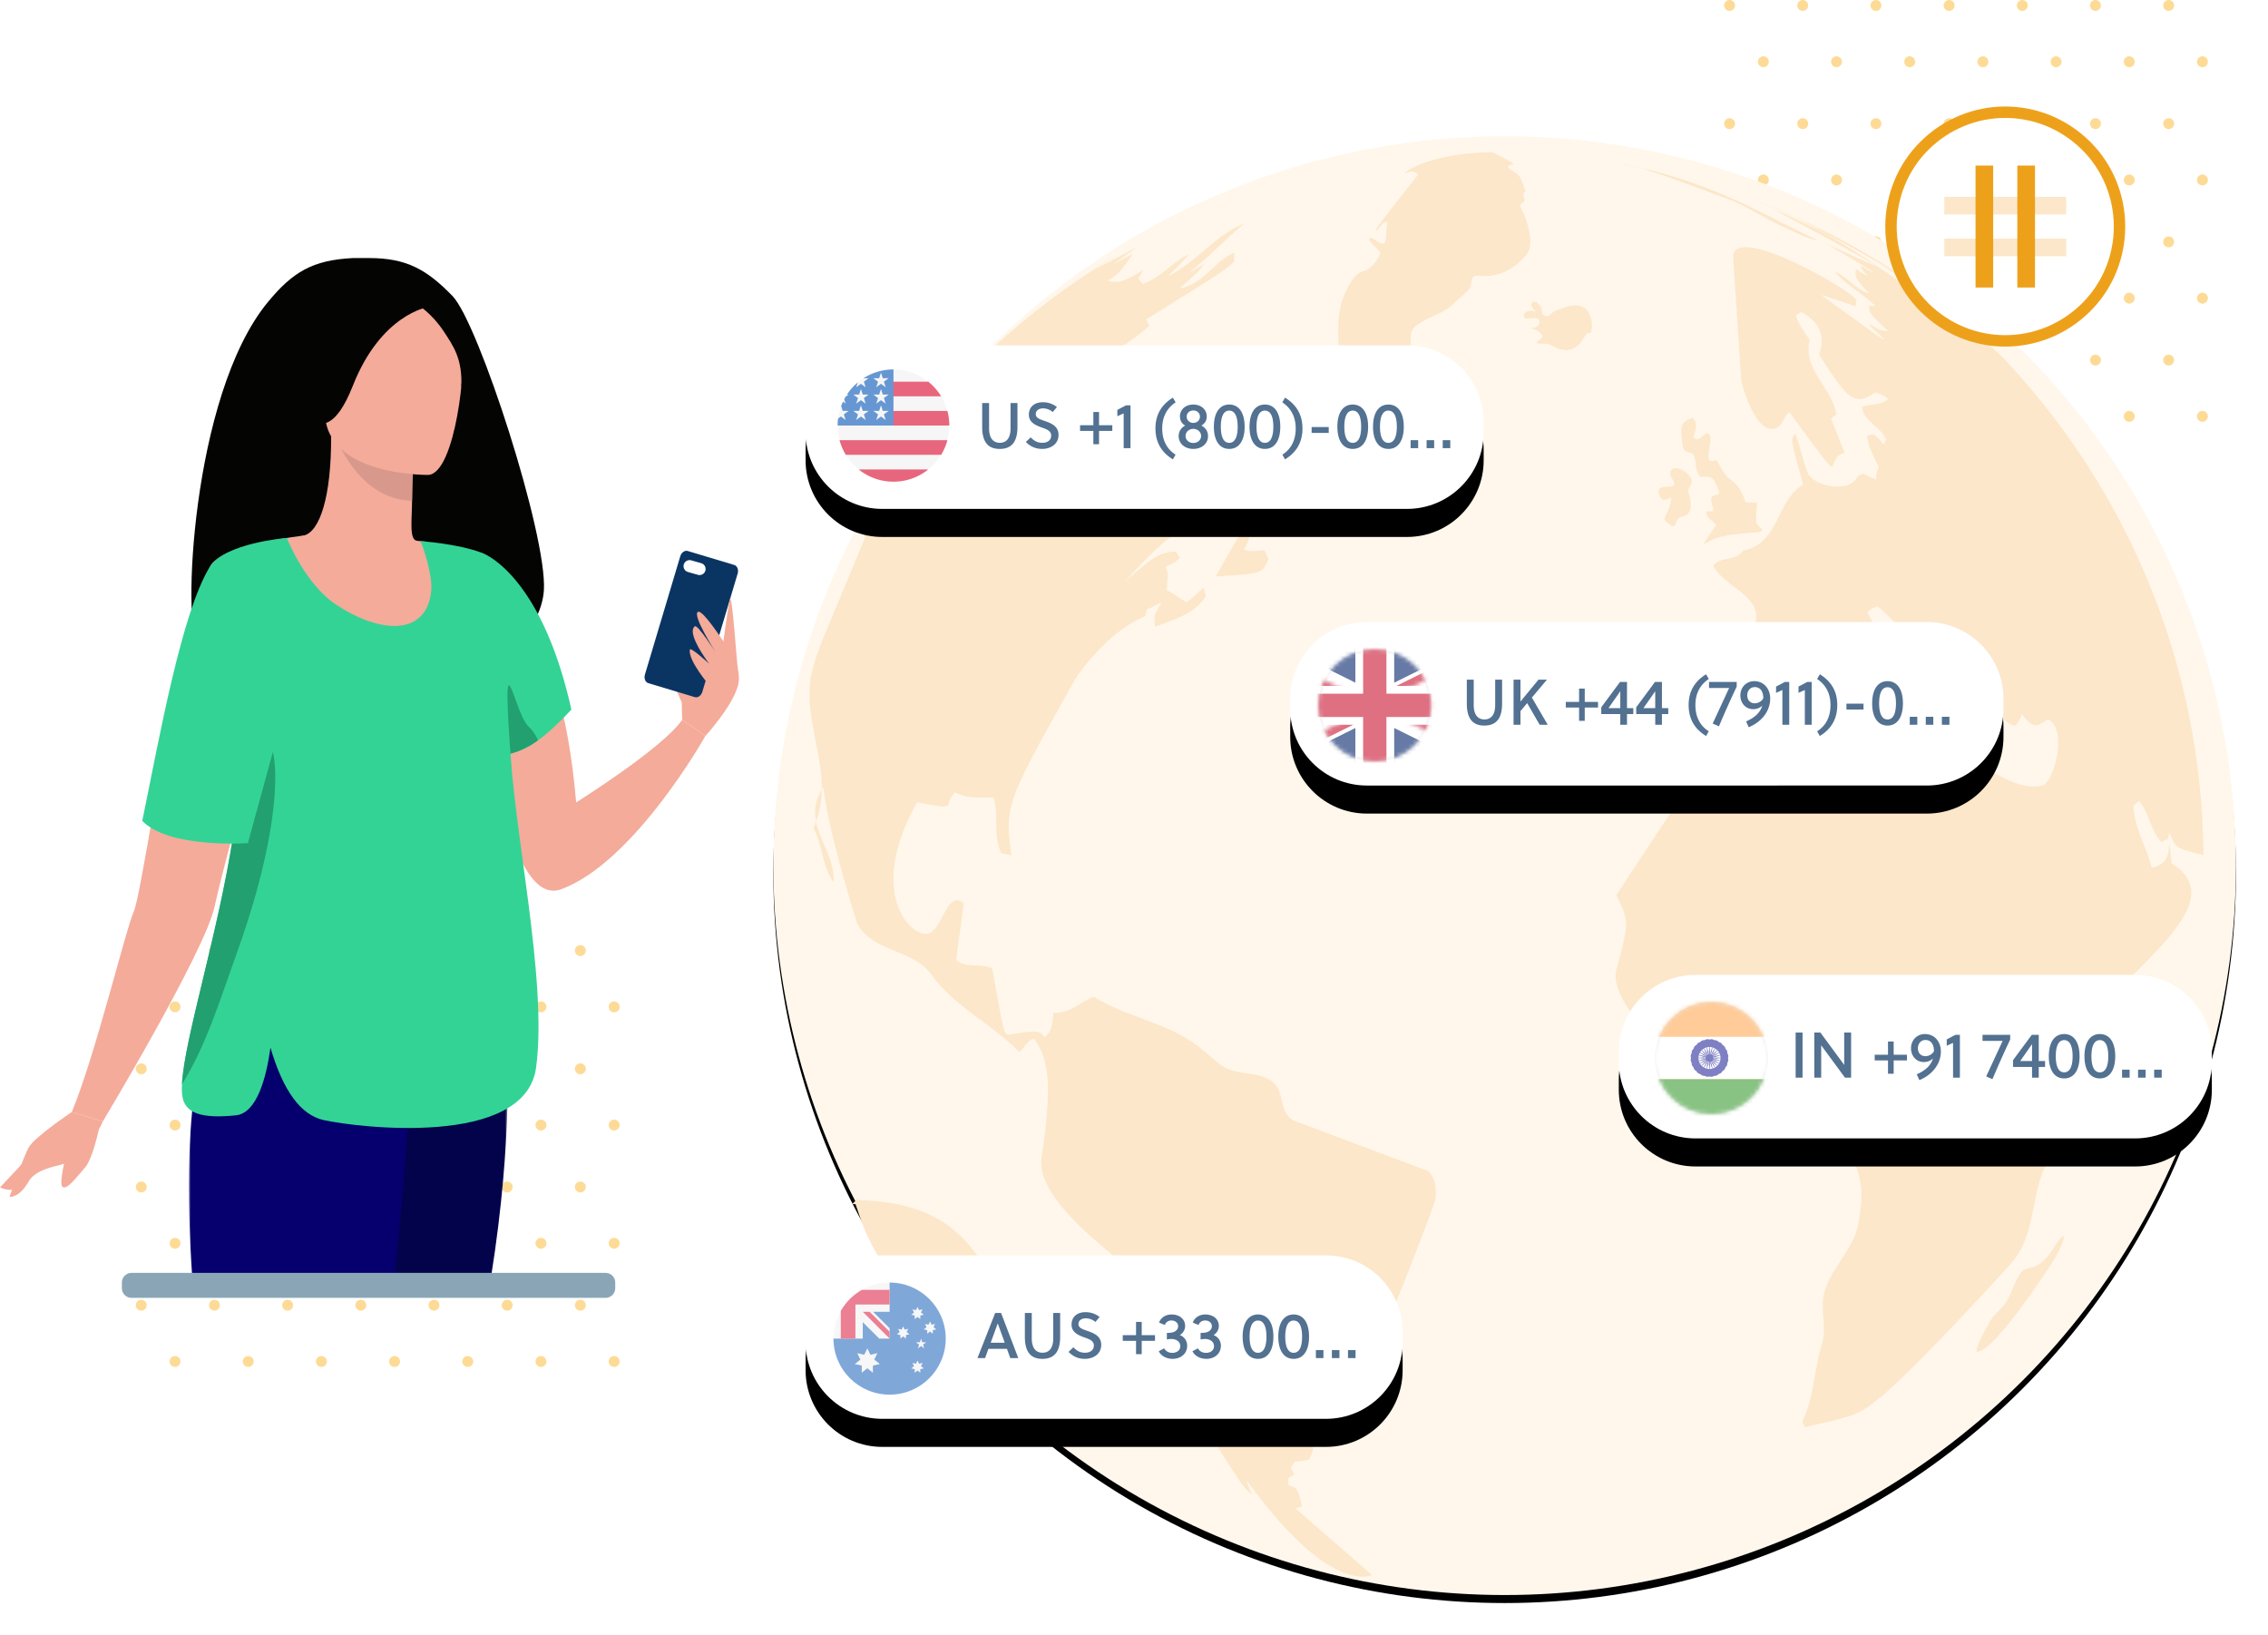 <svg xmlns="http://www.w3.org/2000/svg" xmlns:xlink="http://www.w3.org/1999/xlink" width="566" height="408" xmlns:v="https://vecta.io/nano"><style><![CDATA[.B{fill:#fff}.C{fill-rule:nonzero}.D{fill:#f4ab9a}.E{fill:#000}.F{fill:#0a3563}.G{fill:#040403}.H{fill:#33d396}.I{fill:#f0f0f0}.J{stroke-width:5.814}]]></style><defs><filter id="A" width="107.1%" height="107.1%" x="-3.6%" y="-3%"><feOffset dy="2" in="SourceAlpha"/><feGaussianBlur stdDeviation="4"/><feColorMatrix values="0 0 0 0 0.634 0 0 0 0 0.497 0 0 0 0 0.254 0 0 0 0.395 0"/></filter><filter id="B" width="199.7%" height="199.6%" x="-49.8%" y="-49.8%"><feOffset in="SourceAlpha"/><feGaussianBlur stdDeviation="7"/><feColorMatrix result="C" values="0 0 0 0 0.063 0 0 0 0 0.157 0 0 0 0 0.365 0 0 0 0.336 0"/><feMerge><feMergeNode in="C"/><feMergeNode in="SourceGraphic"/></feMerge></filter><filter id="C" width="129%" height="220.1%" x="-14.5%" y="-42.9%"><feOffset dy="7" in="SourceAlpha"/><feGaussianBlur stdDeviation="7"/><feColorMatrix values="0 0 0 0 0.063 0 0 0 0 0.157 0 0 0 0 0.365 0 0 0 0.36 0"/></filter><filter id="D" width="127.5%" height="220.1%" x="-13.8%" y="-42.9%"><feOffset dy="7" in="SourceAlpha"/><feGaussianBlur stdDeviation="7"/><feColorMatrix values="0 0 0 0 0.063 0 0 0 0 0.157 0 0 0 0 0.365 0 0 0 0.36 0"/></filter><filter id="E" width="132.9%" height="220.1%" x="-16.4%" y="-42.9%"><feOffset dy="7" in="SourceAlpha"/><feGaussianBlur stdDeviation="7"/><feColorMatrix values="0 0 0 0 0.063 0 0 0 0 0.157 0 0 0 0 0.365 0 0 0 0.36 0"/></filter><filter id="F" width="133.1%" height="220.1%" x="-16.6%" y="-42.9%"><feOffset dy="7" in="SourceAlpha"/><feGaussianBlur stdDeviation="7"/><feColorMatrix values="0 0 0 0 0.063 0 0 0 0 0.157 0 0 0 0 0.365 0 0 0 0.36 0"/></filter><path id="G" d="M0 28.53c0 7.605 3.013 14.883 8.35 20.17 11.245 11.142 29.086 11.142 40.331 0 5.337-5.287 8.352-12.565 8.352-20.17s-3.014-14.885-8.352-20.172C43.059 2.787 35.787 0 28.515 0S13.972 2.787 8.35 8.358C3.013 13.645 0 20.922 0 28.53z"/><path id="H" d="M19.139 0h130.945c10.57 0 19.139 8.569 19.139 19.139v2.517c0 10.57-8.569 19.139-19.139 19.139H19.139C8.569 40.795 0 32.226 0 21.656v-2.517C0 8.569 8.569 0 19.139 0z"/><path id="I" d="M19.139 0h139.722C169.431 0 178 8.569 178 19.139v2.517c0 10.57-8.569 19.139-19.139 19.139H19.139C8.569 40.795 0 32.226 0 21.656v-2.517C0 8.569 8.569 0 19.139 0z"/><path id="J" d="M31.94 15.867h31.94v15.867L31.94 15.867zm0 0v15.867H0l31.94-15.867zm0 0H0V0l31.94 15.867zm0 0V0h31.94L31.94 15.867z"/><path id="K" d="M19.139 0h110.722C140.431 0 149 8.569 149 19.139v2.517c0 10.57-8.569 19.139-19.139 19.139H19.139C8.569 40.795 0 32.226 0 21.656v-2.517C0 8.569 8.569 0 19.139 0z"/><path id="L" d="M19.139 0h109.722C139.431 0 148 8.569 148 19.139v2.517c0 10.57-8.569 19.139-19.139 19.139H19.139C8.569 40.795 0 32.226 0 21.656v-2.517C0 8.569 8.569 0 19.139 0z"/><path id="M" d="M0 0h95.204v101.267H0z"/><path id="N" d="M0 0h51.156v57.328H0z"/><path id="O" d="M0 0h56.206v67.449H0z"/><path id="P" d="M0 0v31.733h63.88V0z"/><ellipse id="Q" cx="182.5" cy="182" rx="182.5" ry="182"/><ellipse id="R" cx="14.091" cy="14" rx="14.091" ry="14"/><ellipse id="S" cx="14.091" cy="14" rx="14.091" ry="14"/><path id="T" d="M8.038 13.168l.128-2.221-.128-1.058-.128 1.058.128 2.221z"/><path id="U" d="M.128 3.804l.128-2.221L.128.525 0 1.583.128 3.804z"/><path id="V" d="M1.085 3.836l.128-2.221L1.085.557.957 1.615l.128 2.221z"/></defs><g fill="none" fill-rule="evenodd"><path d="M43.682 338.362c.754 0 1.364.611 1.364 1.363s-.61 1.363-1.364 1.363-1.364-.611-1.364-1.363.611-1.363 1.364-1.363zm18.263 0c.754 0 1.364.611 1.364 1.363s-.61 1.363-1.364 1.363-1.364-.611-1.364-1.363.611-1.363 1.364-1.363zm18.264 0c.753 0 1.364.611 1.364 1.363s-.611 1.363-1.364 1.363-1.364-.611-1.364-1.363.61-1.363 1.364-1.363zm18.263 0c.753 0 1.364.611 1.364 1.363s-.611 1.363-1.364 1.363-1.364-.611-1.364-1.363.61-1.363 1.364-1.363zm18.263 0c.753 0 1.364.611 1.364 1.363s-.611 1.363-1.364 1.363-1.364-.611-1.364-1.363.61-1.363 1.364-1.363zm18.263 0c.753 0 1.364.611 1.364 1.363s-.611 1.363-1.364 1.363-1.364-.611-1.364-1.363.611-1.363 1.364-1.363zm18.263 0c.753 0 1.364.611 1.364 1.363s-.611 1.363-1.364 1.363-1.364-.611-1.364-1.363.611-1.363 1.364-1.363zM35.254 324.316c.753 0 1.364.611 1.364 1.363s-.611 1.363-1.364 1.363-1.364-.61-1.364-1.363.611-1.363 1.364-1.363zm18.263 0c.753 0 1.364.611 1.364 1.363s-.611 1.363-1.364 1.363-1.364-.61-1.364-1.363.611-1.363 1.364-1.363zm18.263 0c.754 0 1.364.611 1.364 1.363s-.61 1.363-1.364 1.363-1.364-.61-1.364-1.363.611-1.363 1.364-1.363zm18.263 0c.754 0 1.364.611 1.364 1.363s-.61 1.363-1.364 1.363-1.364-.61-1.364-1.363.611-1.363 1.364-1.363zm18.263 0c.754 0 1.364.611 1.364 1.363s-.61 1.363-1.364 1.363-1.364-.61-1.364-1.363.611-1.363 1.364-1.363zm18.264 0c.753 0 1.364.611 1.364 1.363s-.611 1.363-1.364 1.363-1.364-.61-1.364-1.363.61-1.363 1.364-1.363zm18.263 0c.753 0 1.364.611 1.364 1.363s-.611 1.363-1.364 1.363-1.364-.61-1.364-1.363.61-1.363 1.364-1.363zm-101.149-15.45c.754 0 1.364.611 1.364 1.363s-.61 1.363-1.364 1.363-1.364-.61-1.364-1.363.611-1.363 1.364-1.363zm18.263 0c.754 0 1.364.611 1.364 1.363s-.61 1.363-1.364 1.363-1.364-.61-1.364-1.363.611-1.363 1.364-1.363zm18.264 0c.753 0 1.364.611 1.364 1.363s-.611 1.363-1.364 1.363-1.364-.61-1.364-1.363.61-1.363 1.364-1.363zm18.263 0c.753 0 1.364.611 1.364 1.363s-.611 1.363-1.364 1.363-1.364-.61-1.364-1.363.61-1.363 1.364-1.363zm18.263 0c.753 0 1.364.611 1.364 1.363s-.611 1.363-1.364 1.363-1.364-.61-1.364-1.363.61-1.363 1.364-1.363zm18.263 0c.753 0 1.364.611 1.364 1.363s-.611 1.363-1.364 1.363-1.364-.61-1.364-1.363.611-1.363 1.364-1.363zm18.263 0c.753 0 1.364.611 1.364 1.363s-.611 1.363-1.364 1.363-1.364-.61-1.364-1.363.611-1.363 1.364-1.363zM35.254 294.822c.753 0 1.364.611 1.364 1.363s-.611 1.363-1.364 1.363-1.364-.611-1.364-1.363.611-1.363 1.364-1.363zm18.263 0c.753 0 1.364.611 1.364 1.363s-.611 1.363-1.364 1.363-1.364-.611-1.364-1.363.611-1.363 1.364-1.363zm18.263 0c.754 0 1.364.611 1.364 1.363s-.61 1.363-1.364 1.363-1.364-.611-1.364-1.363.611-1.363 1.364-1.363zm18.263 0c.754 0 1.364.611 1.364 1.363s-.61 1.363-1.364 1.363-1.364-.611-1.364-1.363.611-1.363 1.364-1.363zm18.263 0c.754 0 1.364.611 1.364 1.363s-.61 1.363-1.364 1.363-1.364-.611-1.364-1.363.611-1.363 1.364-1.363zm18.264 0c.753 0 1.364.611 1.364 1.363s-.611 1.363-1.364 1.363-1.364-.611-1.364-1.363.61-1.363 1.364-1.363zm18.263 0c.753 0 1.364.611 1.364 1.363s-.611 1.363-1.364 1.363-1.364-.611-1.364-1.363.61-1.363 1.364-1.363zm-64.623-15.45c.753 0 1.364.611 1.364 1.363s-.611 1.363-1.364 1.363-1.364-.611-1.364-1.363.61-1.363 1.364-1.363zm18.263 0c.753 0 1.364.611 1.364 1.363s-.611 1.363-1.364 1.363-1.364-.611-1.364-1.363.61-1.363 1.364-1.363zm18.263 0c.753 0 1.364.611 1.364 1.363s-.611 1.363-1.364 1.363-1.364-.611-1.364-1.363.61-1.363 1.364-1.363zm-73.052 0c.754 0 1.364.611 1.364 1.363s-.61 1.363-1.364 1.363-1.364-.611-1.364-1.363.611-1.363 1.364-1.363zm18.263 0c.754 0 1.364.611 1.364 1.363s-.61 1.363-1.364 1.363-1.364-.611-1.364-1.363.611-1.363 1.364-1.363zm73.052 0c.753 0 1.364.611 1.364 1.363s-.611 1.363-1.364 1.363-1.364-.611-1.364-1.363.611-1.363 1.364-1.363zm18.263 0c.753 0 1.364.611 1.364 1.363s-.611 1.363-1.364 1.363-1.364-.611-1.364-1.363.611-1.363 1.364-1.363zm-8.429-14.045c.753 0 1.364.61 1.364 1.363s-.611 1.363-1.364 1.363-1.364-.611-1.364-1.363.61-1.363 1.364-1.363zm-109.578 0c.753 0 1.364.61 1.364 1.363s-.611 1.363-1.364 1.363-1.364-.611-1.364-1.363.611-1.363 1.364-1.363zm36.526 0c.754 0 1.364.61 1.364 1.363s-.61 1.363-1.364 1.363-1.364-.611-1.364-1.363.611-1.363 1.364-1.363zm36.526 0c.754 0 1.364.61 1.364 1.363s-.61 1.363-1.364 1.363-1.364-.611-1.364-1.363.611-1.363 1.364-1.363zm-54.789 0c.753 0 1.364.61 1.364 1.363s-.611 1.363-1.364 1.363-1.364-.611-1.364-1.363.611-1.363 1.364-1.363zm73.053 0c.753 0 1.364.61 1.364 1.363s-.611 1.363-1.364 1.363-1.364-.611-1.364-1.363.61-1.363 1.364-1.363zm-36.527 0c.754 0 1.364.61 1.364 1.363s-.61 1.363-1.364 1.363-1.364-.611-1.364-1.363.611-1.363 1.364-1.363zm-46.36-15.45c.754 0 1.364.61 1.364 1.363s-.61 1.363-1.364 1.363-1.364-.611-1.364-1.363.611-1.363 1.364-1.363zm18.263 0c.754 0 1.364.61 1.364 1.363s-.61 1.363-1.364 1.363-1.364-.611-1.364-1.363.611-1.363 1.364-1.363zm18.264 0c.753 0 1.364.61 1.364 1.363s-.611 1.363-1.364 1.363-1.364-.611-1.364-1.363.61-1.363 1.364-1.363zm18.263 0c.753 0 1.364.61 1.364 1.363s-.611 1.363-1.364 1.363-1.364-.611-1.364-1.363.61-1.363 1.364-1.363zm18.263 0c.753 0 1.364.61 1.364 1.363s-.611 1.363-1.364 1.363-1.364-.611-1.364-1.363.61-1.363 1.364-1.363zm18.263 0c.753 0 1.364.61 1.364 1.363s-.611 1.363-1.364 1.363-1.364-.611-1.364-1.363.611-1.363 1.364-1.363zm18.263 0c.753 0 1.364.61 1.364 1.363s-.611 1.363-1.364 1.363-1.364-.611-1.364-1.363.611-1.363 1.364-1.363zM35.254 235.832c.753 0 1.364.611 1.364 1.363s-.611 1.363-1.364 1.363-1.364-.611-1.364-1.363.611-1.363 1.364-1.363zm18.263 0c.753 0 1.364.611 1.364 1.363s-.611 1.363-1.364 1.363-1.364-.611-1.364-1.363.611-1.363 1.364-1.363zm18.263 0c.754 0 1.364.611 1.364 1.363s-.61 1.363-1.364 1.363-1.364-.611-1.364-1.363.611-1.363 1.364-1.363zm18.263 0c.754 0 1.364.611 1.364 1.363s-.61 1.363-1.364 1.363-1.364-.611-1.364-1.363.611-1.363 1.364-1.363zm18.263 0c.754 0 1.364.611 1.364 1.363s-.61 1.363-1.364 1.363-1.364-.611-1.364-1.363.611-1.363 1.364-1.363zm18.264 0c.753 0 1.364.611 1.364 1.363s-.611 1.363-1.364 1.363-1.364-.611-1.364-1.363.61-1.363 1.364-1.363zm18.263 0c.753 0 1.364.611 1.364 1.363s-.611 1.363-1.364 1.363-1.364-.611-1.364-1.363.61-1.363 1.364-1.363zM440.058 102.53c.754 0 1.364.611 1.364 1.363s-.61 1.363-1.364 1.363-1.364-.611-1.364-1.363.611-1.363 1.364-1.363zm18.263 0c.754 0 1.364.611 1.364 1.363s-.61 1.363-1.364 1.363-1.364-.611-1.364-1.363.611-1.363 1.364-1.363zm18.264 0c.753 0 1.364.611 1.364 1.363s-.611 1.363-1.364 1.363-1.364-.611-1.364-1.363.61-1.363 1.364-1.363zm18.263 0c.753 0 1.364.611 1.364 1.363s-.611 1.363-1.364 1.363-1.364-.611-1.364-1.363.61-1.363 1.364-1.363zm18.263 0c.753 0 1.364.611 1.364 1.363s-.611 1.363-1.364 1.363-1.364-.611-1.364-1.363.61-1.363 1.364-1.363zm18.263 0c.753 0 1.364.611 1.364 1.363s-.611 1.363-1.364 1.363-1.364-.611-1.364-1.363.611-1.363 1.364-1.363zm18.263 0c.753 0 1.364.611 1.364 1.363s-.611 1.363-1.364 1.363-1.364-.611-1.364-1.363.611-1.363 1.364-1.363zM431.63 88.484c.753 0 1.364.611 1.364 1.363s-.611 1.363-1.364 1.363-1.364-.61-1.364-1.363.611-1.363 1.364-1.363zm18.263 0c.753 0 1.364.611 1.364 1.363s-.611 1.363-1.364 1.363-1.364-.61-1.364-1.363.611-1.363 1.364-1.363zm18.263 0c.754 0 1.364.611 1.364 1.363s-.61 1.363-1.364 1.363-1.364-.61-1.364-1.363.611-1.363 1.364-1.363zm18.263 0c.754 0 1.364.611 1.364 1.363s-.61 1.363-1.364 1.363-1.364-.61-1.364-1.363.611-1.363 1.364-1.363zm18.263 0c.754 0 1.364.611 1.364 1.363s-.61 1.363-1.364 1.363-1.364-.61-1.364-1.363.611-1.363 1.364-1.363zm18.264 0c.753 0 1.364.611 1.364 1.363s-.611 1.363-1.364 1.363-1.364-.61-1.364-1.363.61-1.363 1.364-1.363zm18.263 0c.753 0 1.364.611 1.364 1.363s-.611 1.363-1.364 1.363-1.364-.61-1.364-1.363.61-1.363 1.364-1.363zM440.06 73.034c.754 0 1.364.611 1.364 1.363s-.61 1.363-1.364 1.363-1.364-.61-1.364-1.363.611-1.363 1.364-1.363zm18.263 0c.754 0 1.364.611 1.364 1.363s-.61 1.363-1.364 1.363-1.364-.61-1.364-1.363.611-1.363 1.364-1.363zm18.264 0c.753 0 1.364.611 1.364 1.363s-.611 1.363-1.364 1.363-1.364-.61-1.364-1.363.61-1.363 1.364-1.363zm18.263 0c.753 0 1.364.611 1.364 1.363s-.611 1.363-1.364 1.363-1.364-.61-1.364-1.363.61-1.363 1.364-1.363zm18.263 0c.753 0 1.364.611 1.364 1.363s-.611 1.363-1.364 1.363-1.364-.61-1.364-1.363.61-1.363 1.364-1.363zm18.263 0c.753 0 1.364.611 1.364 1.363s-.611 1.363-1.364 1.363-1.364-.61-1.364-1.363.611-1.363 1.364-1.363zm18.263 0c.753 0 1.364.611 1.364 1.363s-.611 1.363-1.364 1.363-1.364-.61-1.364-1.363.611-1.363 1.364-1.363zM431.63 58.99c.753 0 1.364.611 1.364 1.363s-.611 1.363-1.364 1.363-1.364-.611-1.364-1.363.611-1.363 1.364-1.363zm18.263 0c.753 0 1.364.611 1.364 1.363s-.611 1.363-1.364 1.363-1.364-.611-1.364-1.363.611-1.363 1.364-1.363zm18.263 0c.754 0 1.364.611 1.364 1.363s-.61 1.363-1.364 1.363-1.364-.611-1.364-1.363.611-1.363 1.364-1.363zm18.263 0c.754 0 1.364.611 1.364 1.363s-.61 1.363-1.364 1.363-1.364-.611-1.364-1.363.611-1.363 1.364-1.363zm18.263 0c.754 0 1.364.611 1.364 1.363s-.61 1.363-1.364 1.363-1.364-.611-1.364-1.363.611-1.363 1.364-1.363zm18.264 0c.753 0 1.364.611 1.364 1.363s-.611 1.363-1.364 1.363-1.364-.611-1.364-1.363.61-1.363 1.364-1.363zm18.263 0c.753 0 1.364.611 1.364 1.363s-.611 1.363-1.364 1.363-1.364-.611-1.364-1.363.61-1.363 1.364-1.363zm-64.623-15.45c.753 0 1.364.611 1.364 1.363s-.611 1.363-1.364 1.363-1.364-.611-1.364-1.363.61-1.363 1.364-1.363zm18.263 0c.753 0 1.364.611 1.364 1.363s-.611 1.363-1.364 1.363-1.364-.611-1.364-1.363.61-1.363 1.364-1.363zm18.263 0c.753 0 1.364.611 1.364 1.363s-.611 1.363-1.364 1.363-1.364-.611-1.364-1.363.61-1.363 1.364-1.363zm-73.052 0c.754 0 1.364.611 1.364 1.363s-.61 1.363-1.364 1.363-1.364-.611-1.364-1.363.611-1.363 1.364-1.363zm18.263 0c.754 0 1.364.611 1.364 1.363s-.61 1.363-1.364 1.363-1.364-.611-1.364-1.363.611-1.363 1.364-1.363zm73.052 0c.753 0 1.364.611 1.364 1.363s-.611 1.363-1.364 1.363-1.364-.611-1.364-1.363.611-1.363 1.364-1.363zm18.263 0c.753 0 1.364.611 1.364 1.363s-.611 1.363-1.364 1.363-1.364-.611-1.364-1.363.611-1.363 1.364-1.363zm-8.429-14.045c.753 0 1.364.61 1.364 1.363s-.611 1.363-1.364 1.363-1.364-.611-1.364-1.363.61-1.363 1.364-1.363zm-109.578 0c.753 0 1.364.61 1.364 1.363s-.611 1.363-1.364 1.363-1.364-.611-1.364-1.363.611-1.363 1.364-1.363zm36.526 0c.754 0 1.364.61 1.364 1.363s-.61 1.363-1.364 1.363-1.364-.611-1.364-1.363.611-1.363 1.364-1.363zm36.526 0c.754 0 1.364.61 1.364 1.363s-.61 1.363-1.364 1.363-1.364-.611-1.364-1.363.611-1.363 1.364-1.363zm-54.789 0c.753 0 1.364.61 1.364 1.363s-.611 1.363-1.364 1.363-1.364-.611-1.364-1.363.611-1.363 1.364-1.363zm73.053 0c.753 0 1.364.61 1.364 1.363s-.611 1.363-1.364 1.363-1.364-.611-1.364-1.363.61-1.363 1.364-1.363zm-36.527 0c.754 0 1.364.61 1.364 1.363s-.61 1.363-1.364 1.363-1.364-.611-1.364-1.363.611-1.363 1.364-1.363zm-46.36-15.45c.754 0 1.364.61 1.364 1.363s-.61 1.363-1.364 1.363-1.364-.611-1.364-1.363.611-1.363 1.364-1.363zm18.263 0c.754 0 1.364.61 1.364 1.363s-.61 1.363-1.364 1.363-1.364-.611-1.364-1.363.611-1.363 1.364-1.363zm18.264 0c.753 0 1.364.61 1.364 1.363s-.611 1.363-1.364 1.363-1.364-.611-1.364-1.363.61-1.363 1.364-1.363zm18.263 0c.753 0 1.364.61 1.364 1.363s-.611 1.363-1.364 1.363-1.364-.611-1.364-1.363.61-1.363 1.364-1.363zm18.263 0c.753 0 1.364.61 1.364 1.363s-.611 1.363-1.364 1.363-1.364-.611-1.364-1.363.61-1.363 1.364-1.363zm18.263 0c.753 0 1.364.61 1.364 1.363s-.611 1.363-1.364 1.363-1.364-.611-1.364-1.363.611-1.363 1.364-1.363zm18.263 0c.753 0 1.364.61 1.364 1.363s-.611 1.363-1.364 1.363-1.364-.611-1.364-1.363.611-1.363 1.364-1.363zM431.63 0c.753 0 1.364.611 1.364 1.363s-.611 1.363-1.364 1.363-1.364-.611-1.364-1.363S430.877 0 431.63 0zm18.263 0c.753 0 1.364.611 1.364 1.363s-.611 1.363-1.364 1.363-1.364-.611-1.364-1.363S449.14 0 449.892 0zm18.263 0c.754 0 1.364.611 1.364 1.363s-.61 1.363-1.364 1.363-1.364-.611-1.364-1.363S467.403 0 468.155 0zm18.263 0c.754 0 1.364.611 1.364 1.363s-.61 1.363-1.364 1.363-1.364-.611-1.364-1.363S485.666 0 486.418 0zm18.263 0c.754 0 1.364.611 1.364 1.363s-.61 1.363-1.364 1.363-1.364-.611-1.364-1.363S503.928 0 504.681 0zm18.264 0c.753 0 1.364.611 1.364 1.363s-.611 1.363-1.364 1.363-1.364-.611-1.364-1.363S522.191 0 522.945 0zm18.263 0c.753 0 1.364.611 1.364 1.363s-.611 1.363-1.364 1.363-1.364-.611-1.364-1.363S540.454 0 541.208 0z" fill="#fddb96"/><g transform="translate(0 59.909)"><g transform="translate(41.362)"><mask id="W" class="B"><use xlink:href="#M"/></mask><path d="M46.75 4.481c-10.16.5-15.08 3.501-21.257 10.981C6.123 38.919 4.212 97.644 7.986 99.839c8.05 4.682 17.561-3.292 24.035-7.584 3.274-2.171 6.754-4.214 10.619-4.897 6.371-1.125 12.271 1.527 17.82 4.297 6.054 3.021 12.295 5.665 18.673 7.914 2.006.707 4.149 1.383 6.224.919 5.405-1.208 8.71-8.051 9.016-13.131.831-13.781-16.304-66.691-22.812-73.407-6.37-6.574-11.444-9.454-20.72-9.47-.457-.001-3.632-.022-4.09 0z" mask="url(#W)" class="G"/></g><path d="M170.144 115.463c.001-.269-3.93-8.424-2.68-9.051s3.49-.532 3.751.896-1.071 8.154-1.071 8.154" class="D"/><path d="M111.471 14.114S92.233-5.327 80.032 12.453c0 0-7.535-2.198-10.827 13.348-3.36 15.861 1.775 25.557 7.21 22.578 3.487-1.911 6.125 4.21 6.125 4.21l28.931-38.476z" class="G"/><g class="D"><path d="M140.056 161.982c18.323-6.773 35.972-38.234 35.972-38.234l-5.779-4.058c-4.813 7.064-26.467 20.627-26.467 20.627-.494-5.952-1.212-11.354-2.098-16.246-6.012-33.249-19.763-43.098-23.454-45.189-.596-.339-.931-.472-.931-.472l.041.708.363 5.78c1.432 20.585 7.044 82.748 22.354 77.084"/><path d="M51.497 195.932c9.052-20.369 13.383-26.128 13.534-32.537.12-5.068-2.37-10.536-7.208-23.944-1.139-3.16-1.925-6.409-2.41-9.693-3.826-25.849 11.136-54.134 20.395-56.038 4.003-.97 6.88-9.678 6.827-24.721l1.159.229 19.497 3.874s-.443 6.156-.457 11.956c-.013 4.833-.816 9.921 1.369 9.991l2.232.212s16.257 22.652 17.625 43.721-13.019 30.221.108 72.322c13.403 42.999-77.672 15.884-72.671 4.629"/></g><path fill="#d8988b" d="M103.292 53.102s-.444 6.156-.457 11.956c-10.911-.309-16.678-10.295-19.041-15.83l19.498 3.874z"/><path d="M81.78 47.098s-5.718-9.064-7.09-16.815c-.98-5.533 1.829-26.045 22.372-23.09 0 0 5.967.59 11.575 4.39 4.46 3.023 10.897 9.548 3.699 27.446l-1.869 6.046-28.688 2.023z" class="G"/><path d="M106.935 58.593s-25.814.427-25.832-15.706-3.362-26.944 13.119-27.899 19.69 5.198 21.002 10.582-1.575 32.496-8.289 33.023" class="D"/><g class="G"><path d="M106.646 16.754S95.047 18.609 88.065 36.32c-8.418 21.353-15.552-.117-15.552-.117s8.32-6.631 10.047-18.207c0 0 18.754-10.249 24.086-1.241"/><path d="M104.228 16.13s3.555 2.128 6.535 6.687c2.354 3.601 4.703 6.796 4.353 13.925 0 0 5.325-12.865-.659-20.143-6.346-7.717-10.229-.469-10.229-.469"/></g><g transform="translate(75.548 201.326)"><mask id="X" class="B"><use xlink:href="#N"/></mask><path fill="#03034c" d="M3.011 5.622L.78 5.884 0 57.328h47.01C52.619 22.082 50.911 0 50.911 0L3.011 5.622z" mask="url(#X)"/></g><path d="M17.924 217.567l7.75 2.332s25.564-42.558 27.889-53.631c.759-3.605 2.617-10.819 4.786-18.902l10.283-37.222 1.908-8.291 6.507-28.276s-12.461 1.277-19.749 4.335c-2.413 1.01-4.254 2.217-4.898 3.632-5.354 11.812-10.699 41.623-14.457 62.889-2.094 11.852-3.691 21.052-4.524 23.001-2.324 5.439-9.426 35.365-15.495 50.133" class="D"/><g transform="translate(47.145 191.205)"><mask id="Y" class="B"><use xlink:href="#O"/></mask><path fill="#05006d" d="M56.206 2.417L7.641 0C2.757 8.239.629 21.751.123 37.115-.196 46.778.13 57.174.819 67.449h50.532c3.54-33.954 4.855-65.032 4.855-65.032" mask="url(#Y)"/></g><path d="M45.409 210.637c-.085 1.642.005 2.956.302 3.894 1.034 3.263 4.582 4.749 13.162 3.859 5.243-.548 7.581-9.364 8.624-16.886 3.149 10.762 7.559 16.801 13.259 18.07 8.317 1.856 50.273 6.975 53.018-13.036 3.021-22.009-6.024-60.98-6.52-81.991 1.233-7.45 1.654-13.917 1.521-19.472-.35-14.968-5.157-23.664-8.524-27.042-5.948-2.272-15.382-2.951-15.347-2.892.71 1.273 3.113 8.645 2.714 12.409-1.239 11.687-13.257 10.425-23.824 3.357-7.807-5.222-12.221-16.6-12.221-16.6s-15.59 1.274-19.243 7.264c-6.991 11.462-12.447 41.921-16.821 63.338 10.602 5.862 19.864 4.117 22.739 3.343-3.757 24.666-12.279 51.147-12.838 62.385" class="H"/><path d="M170.249 119.69c-.003-.8-.668-12.369 1.384-14.799s6.243-5.886 7.562-5.78 6.473 6.978 4.923 12.245-8.09 12.393-8.09 12.393l-5.779-4.058z" class="D"/><path d="M161.793 110.553l11.602 3.489c.753.226 1.594-.366 1.88-1.323l8.815-29.509c.286-.957-.093-1.917-.845-2.144l-11.602-3.488c-.752-.226-1.594.366-1.88 1.324l-8.815 29.509c-.286.957.092 1.917.845 2.143" class="F"/><path fill="#22a070" d="M45.409 210.637c5.888-9.311 9.343-20.58 13.955-33.485 11.88-33.243 10.08-51.413 7.196-52.08s-8.313 23.18-8.313 23.18c-3.757 24.666-12.279 51.147-12.838 62.385"/><path d="M124.692 128.546a14.79 14.79 0 0 0 2.713-.409l.595-.159c2.343-.674 4.471-1.859 6.285-3.165 3.942-2.828 8.307-7.679 8.307-7.679-7.683-34.325-22.342-39.1-22.342-39.1s-4.676 50.999 4.442 50.513" class="H"/><g class="D"><path d="M180.427 99.999s-4.976-7.681-6.191-7.254c-1.736.61 4.511 10.357 4.511 10.357s-4.629-7.284-5.352-6.736c-1.648 1.248.975 5.825 3.575 9.333 0 0-4.655-4.277-4.806-3.507-.531 2.698 5.11 9.236 5.11 9.236l3.153-7.226v-4.203z"/><path d="M184.16 107.131c-.24-.94-1.455-19.283-1.975-17.543s-1.757 11.359-1.757 11.359l3.732 6.184z"/></g><path d="M71.368 115.808l-9.505 34.671s-19.8 1.37-26.355-5.57l11.977-30.867 23.883 1.766z" class="H"/><path fill="#22a070" d="M127.405 128.136l.595-.159c2.344-.675 4.471-1.86 6.286-3.165-.471-1.05-1.22-2.337-2.339-3.382-2.319-2.168-4.24-11.004-5.042-10.281s.5 16.987.5 16.987"/><path d="M174.176 83.523l-2.493-.707a1.51 1.51 0 0 1-1.038-1.862c.226-.802 1.056-1.268 1.855-1.042l2.493.707a1.51 1.51 0 0 1 1.038 1.862h0c-.226.802-1.056 1.268-1.855 1.042" class="B"/><g class="D"><path d="M17.924 217.567s-9.349 6.236-10.779 8.865-4.764 12.307-4.764 12.307 2.382.358 4.764-3.824 10.242-3.823 12.861-6.094 5.667-8.922 5.667-8.922l-7.75-2.332z"/><path d="M24.657 221.956s-1.555 7.343-3.46 9.493-4.526 5.735-5.597 4.78 1.191-8.961 1.191-8.961l7.866-5.312zm-16.202 5.312c-.238.358-8.455 9.12-8.455 9.12s2.977 1.354 3.811 0 4.644-9.12 4.644-9.12"/></g><path fill="#8aa6b6" d="M151.122 263.94H32.835a2.42 2.42 0 0 1-2.417-2.418v-1.4a2.42 2.42 0 0 1 2.417-2.418h118.287a2.42 2.42 0 0 1 2.417 2.418v1.4a2.42 2.42 0 0 1-2.417 2.418"/></g><g transform="translate(193 28)"><g transform="translate(0 6)"><use xlink:href="#Q" filter="url(#A)" class="E"/><use xlink:href="#Q" fill="#fff7eb"/><g fill="#fce7ca"><path d="M249.085 17.66l5.676 2.41L258 21.54a177.7 177.7 0 0 0-13.908-5.89l4.994 2.01"/><path d="M348.939 181.44l-.521-5.14c-.281 3.01-.501 5.39-4.462 6.22-1.233-5.25-4.392-9.95-4.522-15.52l1.364-1.15c2.617 3 2.828 7.3 5.575 10.22l1.624-.75.421-1.57c1.534 3.86 1.544 3.9 8.483 5.61-.381-48.1-19.373-91.78-50.147-124.22a183.46 183.46 0 0 0-48.332-33.4c-.14-.08-.281-.14-.421-.2l-3.129-1.38 8.563 4.24c-4.352-1.83-8.523-4.08-12.875-5.91 2.828 1.27 20.476 9.33 33.933 18.62l-6.759-4.36c4.181 3.24 8.794 5.92 12.544 9.71-9.747-6.18-18.802-13.44-29.07-18.82-3.81-1.75-7.511-3.75-11.421-5.28 6.628 3.52 20.406 10.85 25.62 14.13-2.206-.93-2.206-.93-12.464-5.56 10.148 5.98 10.148 5.98 11.752 7.25-1.063-.57-2.467-1.35-3.49-1.99.381.9 1.163 2 1.875 2.67a23.25 23.25 0 0 1-2.888-1.7c-.271 1.66-.381 2.34 3.329 6.06-3.49-.93-5.475-4.24-8.734-5.51 2.958 3.44 7.079 5.51 10.268 8.68l-1.544-.15c-.06 1.88-.06 1.88 4.663 6.36-1.955-.13-1.955-.13-4.853-1.91 1.023 1.58 2.637 2.6 3.83 4.03-.401-.05-.401-.05-15.683-11.15l8.604 2.84.231-1.63c-2.808-3.29-30.423-18.95-30.794-10.75l2.046 31.12c.14.57 3.62 13.99 8.814 11.58 1.695-.78 1.785-2.88 3.209-3.88 8.022 10.96 9.927 13.56 10.639 13.63 1.354-2.9 1.354-2.9 3.119-3.48l-3.389-8.55 1.324-1.01c-.933-6.69-8.473-11.03-6.658-18.68-2.427-3.52-2.427-3.52-3.48-6.06l1.364-.83c6.738 3.59 5.144 8.54 4.462 10.65 6.809 10.46 8.644 13.28 13.998 9.38 1.063.23 2.377.96 3.249 1.6-1.835 1.79-4.402 1.21-6.528 2.04.451 3.86 4.813 4.87 5.986 8.2l-.622 1.15h-.01c-.572-.89-1.614-1.89-2.467-2.52l-1.604.32c.08 2.51 1.815 5.6 2.908 7.87-.451.82-.772 2.13-.642 3.07a17.44 17.44 0 0 1-3.169-1.45l-1.464.61c-1.815 4.62-11.191 2.37-12.454-.77-1.294-3.18-1.795-6.6-3.139-9.77-1.183 1.28-1.183 1.28 2.005 12.69-6.809 3.85-5.866 14.74-15.021 16.45-1.695 2.8-5.625 1.27-7.44 3.81 2.838 5.53 13.928 8.02 9.837 15.77-5.024.99-10.348-1.49-15.212 1.31-.531 3.22.331 7.62.702 10.87-.662.86-1.404 2.21-1.514 3.29l2.176 1.15.301 4.09c3.199.1 4.823 5.26 8.533 3.12 2.998-1.74 6.979-.96 9.586-3.72 3.75-3.97 3.64-9.91 7.15-14.01-.13-1.6-.351-3.07-.592-4.54 11.933-3.03 11.933-3.03 12.234-3.31 19.925 17.15 17.849 18.5 8.914 19.9l6.528 4.62c-.541-3.82 4.532-7.36.902-11.27l1.314-1.01 1.324.81c-.552-2.9-3.851-3.73-4.793-6.34l-1.454.53c-3.59-2.69-6.197-7.22-7.43-9.67.572-.71 1.745-1.35 2.647-1.46 9.937 9.45 9.937 9.45 11.822 10.6 2.296 9.98 9.967 17.02 10.038 17.05.411-.85.652-2.18.501-3.11 2.196.49 2.196.49 3.52.22-1.263-.93-3.189-2.34-5.686-6.58l1.514-.32c.321-.88.321-2.23-.01-3.11 7.611 2.18 5.144 12.64 12.444 15.06.732-.73 1.474-1.98 1.755-2.97 2.838 3.77 3.61 3.24 6.468 1.3 5.264 2.62 1.294 15.95-1.374 16.55a10.08 10.08 0 0 1-3.169.19c-.08-.07-.16-.15-.241-.22.07.07.14.14.201.22-6.488-.61-11.702-6.92-18.741-5.12-.451 1.22-.451 1.22-.562 5.75l-1.514 1c-5.204-1.32-19.152-9.35-19.253-9.43-.01-12.29-.01-12.29-16.004-9.43l-18.671 3.18c-1.584 1.28-2.657 3.01-3.991 4.51l-.511.47h-.01-.01l-23.855 36.2c3.249 6.63 3.249 6.63.04 18.5-2.407 8.87 16.545 24.14 16.736 24.29 1.675 1.27 4.041 3.24 6.137 3.38.602.04 1.354-.36 1.935-.52 3.77-1 20.055-4.31 20.095-4.31 5.445 0 9.687 4.16 15.091 4.3-.261 6.73-4.011 13.3-.963 20.19 2.738 6.18 2.326 10.02 1.404 15.77-1.043 6.62-6.608 11.02-8.473 17.24-1.314 4.35.652 8.87-.692 13.22-1.975 6.36-1.915 13.22-4.893 19.31l.652 1.4c13.347-3.06 13.347-3.06 18.621-7.28 8.263-6.59 32.178-32.68 33.432-34.27 5.776-7.32 4.242-17.16 8.634-24.96 5.274-9.39 14.78-15.53 19.594-25.28 3.309-6.69 3.931-10.4 3.931-14.91-4.161 3.74-6.277 4.01-8.955 4.34-.14-1.11-.351-2.58-.541-3.68 17.307-16.35 28.739-27.14 16.796-34.63M245.447 91.393h-2.829c-1.038-3.529-2.402-4.749-3.947-5.875-.884-.645-.884-.645-3.326-4.707-2.371.907-2.091-.828-1.734-3.025.316-1.95.4-2.596.061-3.215-.88-1.602-2.539 2.048-3.814.737-.221-.226-.241-.393.03-1.138.372-1.021.735-2.535-.401-3.897-2.932.849-3.249 1.639-2.614 6.504.17 1.311.291 1.779 1.489 2.068 1.024.247 1.097.386 1.343.847.702 1.318.243 2.899.964 4.213.335.611.378.689.748 1.151 2.631-.491 3.27.69 3.48 1.078.012.023 1.194 2.401 1.125 2.769-.194 1.03-1.535.361-1.872 1.206-.271.681 0 1.495.287 2.357.11.333.262.789.004.984-.478.363-1.758-.234-1.618.559.267 1.508 1.755 2.002 2.558 3.065-.312.258-.608.501-3.335 4.835 3.192-1.966 5.515-2.506 13.087-3.044 1.531-.109 1.956-.48 1.262-1.101-.321-.413-.992-.861-1.07-1.378-.247-1.634.144-3.251.125-4.879l-.002-.114m-20.203-8.558c-.4.034-1.336.115-1.428 1.11-.108 1.173 1.097 1.901 1.043 3.055-.909.664-2.027.275-3.005.592-.348.112-1.163.376-.92 1.339.64 2.523 1.95 1.751 2.511 1.422.423-.25.533-.252.587-.01.003.012.028 1.697-1.328 4.225-.22.409-.409.763-.293 1.049.256.635 1.696 1.57 1.894 1.655.118.051.316.135.496-.021.575-.497.478-1.369 1.047-1.87.668-.589 1.674-.47 2.322-1.099.213-.206.425-.552.543-.823.074-.171.694-1.762-.501-5.12.611-1.03.918-1.547.956-2.22.081-1.458-2.27-3.202-3.925-3.284M197.1 42.841c-.701.311-1.472.435-2.152.801-.601.323-.989.924-1.608 1.222-.135.065-.355.064-.501.03-.348-.08-.947-.342-1.04-1.192-.14-1.273-.349-1.515-1.581-2.448-1.982.095-.778 1.591.019 2.581-.776-.311-1.331-.311-1.592-.283-1.136.121-1.6 1.377-1.201 1.745.248.229.981.162 1.627.103.7-.064 1.416-.101 1.795.203.457.366.843 2.168-1.856 2.227 1.556.545 2.584 1.189 2.821 1.769.405.992-1.004 1.145-1.353 1.83.015.044.02.111.049.146.174.209 1.005.197 1.884.184 1.606-.023 2.792 1.188 4.299 1.456.743.132 1.584.282 2.503-.093 1.07-.436 1.723-1.06 1.843-1.18.79-.794 1.211-1.861 1.985-2.666.278-.289.766-.018 1.017-.378.166-.241.323-1.591.105-2.884-.977-5.798-6.815-3.283-7.062-3.173m124.59 231.685c-1.528 1.324-2.216 3.263-3.505 4.762-1.54 1.79-2.892 2.736-4.383 3.068-.999.222-1.862.413-2.502 1.266l-.403.588c-1.347 2.116-1.896 4.618-3.268 6.722-1.172 1.797-3.04 3.015-4.1 4.905-3.399 6.061-3.295 7.066-3.256 7.444 3.778.744 17.971-20.475 19.812-23.833 1.569-2.86 2.195-4.557 1.858-5.043a.71.71 0 0 0-.254.121M217.895 8.449c3.504 1.005 3.504 1.005 20.58 7.314 3.933 1.453 7.399 3.817 11.136 5.656 8.471 4.168 9.293 4.265 10.931 4.46-8.245-3.773-16.12-8.311-24.533-11.733-3.237-1.316-11.654-4.568-19.884-6.332-1.159-.248-3.618-.751-4.63-.878 2.382.627 4.877.762 7.197 1.659-.266-.049-.529-.106-.796-.146M15.016 186.147c.461-5.256-3.346-10.06-4.366-15.159a21.48 21.48 0 0 1-.667 1.592c2.344 4.277 2.121 9.5 5.033 13.567M86.861 29.035l.507-.304-.507.304"/><path d="M129.908 245.621c-3.932-2.049-2.162-7.241-5.371-9.688-3.831-2.922-9.163-1.346-12.983-4.306-1.713-1.327-3.341-2.759-5.024-4.123-7.841-6.356-18.188-7.537-26.561-12.794-3.355 1.279-6.013 4.301-10.009 3.984-.654 4.514-.654 4.514-2.228 6.144-1.592-1.807-1.592-1.807-9.377-.609-.958-1.111-.958-1.111-3.744-16.634-2.839-1.289-6.254.048-8.936-1.954.444-4.789 1.291-9.527 1.82-14.305-4.314-3.167-4.932 5.845-8.53 7.483-3.983 1.813-16.185-9.393-3.08-32.62 6.595 1.221 6.595 1.221 7.823.731.143-1.07.797-2.501 1.598-3.226 3.042 1.312 3.042 1.312 9.667 1.311 1.367 4.521-.221 9.449 1.924 13.863l2.484.564c-1.558-12.709-1.558-12.709 16.064-44.188.06-.107 7.361-11.261 17.362-15.519l.471-1.855.026.151c1.256-.452 2.375-1.184 3.579-1.743-1.901 3.252-1.901 3.252-1.642 6.084 7.866-2.689 10.478-4.254 12.703-7.612l-.565-2.045c-1.533 1.047-2.677 2.56-4.266 3.541-1.731-.847-3.167-2.184-4.941-2.959.345-4.307.345-4.307-.255-5.898 1.158-.444 2.687-1.261 3.501-2.196l-.963-1.566c-3.055.162-4.899.259-12.922 7.771 8.811-9.936 11.87-11.517 11.899-11.53l18.062-2.35c-2.23 3.642-4.991 8.624-7.121 12.325 11.616-.715 11.616-.715 13.179-4.346l-.97-2.246c-3.916.369-3.916.369-5.138-.19 3.629-5.768.972-12.498 2.849-18.534-9.112-3.213-3.689-13.185-7.308-19.103-2.196 1.727-3.12 4.673-5.761 5.971a21 21 0 0 1-2.99-1.846l2.731-7.705c-1.73-.908-1.73-.908-2.979-4.563-8.055.66-9.724 8.744-14.901 12.749.193 2.105.552 6.024-1.956 10.893-.076.149-7.79 14.933-11.701 15.623-1.212-2.156-1.259-2.24-1.592-5.697l2.539-7.466c-2.685-.049-2.685-.049-5.699-6.588-.996-.359-2.449-.505-3.504-.412 2.903-4.672 2.903-4.672 2.902-6.377l-1.745-.134c4.563-11.983 17.312-14.789 25.54-22.664l-.882-1.482c19.951-12.442 19.951-12.442 22.05-14.517l.004-2.198c-5.08 2.148-7.724 7.993-13.611 8.914 4.822-4.31 4.822-4.31 5.986-6.059-1.052.704-2.498 1.588-3.639 2.136 4.888-3.79 9.048-8.396 13.833-12.302-7.388 2.961-12.093 9.791-19.16 13.214 4.625-4.59 4.625-4.59 5.087-5.417-4.115 1.939-6.916 5.921-11.396 7.291l-1.065-1.316 1.3-2.215c-5.441 3.673-7.138 3.234-8.934 2.77 2.841-1.789 2.841-1.789 6.302-6.731l-4.879 2.596 5.863-4.193c-.201.079-.201.079-10.173 5.342 3.01-2.014 5.172-3.335 6.305-4.016a183.79 183.79 0 0 0-15.684 10.274c-7.592 5.55-14.739 11.668-21.381 18.291a184.79 184.79 0 0 0-7.198 7.598l.156-.137c-7.085 8.652-21.042 30.824-19.874 35.114l-9.261 22.235c-1.905 4.552-2.694 6.436-3.789 10.472-2.734 10.069 2.388 20.108 2.256 30.167a14.67 14.67 0 0 1 .409-.622c1.007 10.545 8.414 34.053 8.477 34.162 4.119 7.15 13.792 6.189 18.447 12.559 5.844 8.162 15.175 12.389 22.03 19.41 2.415-2.934 2.415-2.934 3.699-3.368 2.701 4.439 5.035 8.272 1.787 29.569-1.463 9.595 13.705 21.386 25.892 30.86 13.518 10.508 9.949 28.422 18 41.3 6.609 10.571 7.012 10.841 8.709 11.977-.569-.999-1.171-2.428-1.461-3.539 18.059 24.815 27.961 24.83 31.379 23.684l-19.155-16.658 1.635-.52c-1.116-4.59-1.116-4.59-3.422-5.241l-.016-1.78 1.467-.918-.791-1.742.916-1.471a20.42 20.42 0 0 0 3.541-.477c1.343-2.461 1.396-2.557-.215-5.786l-1.664-.534-.09-1.895c2.708 1.042 3.377.579 4.744-1.126.066-.083 6.457-8.89 4.765-15.189-2.153-8.022 9.945-6.55 13.067-11.854.095-.161 10.769-26.768 11.027-28.923.401-4.269-1.094-5.916-1.812-6.708l-33.543-12.598z"/><path stroke="#fce7ca" d="M20.866 265.971c19.196.378 28.78 7.666 36.321 26.283l7.815 19.74c1.744 4.689 9.257 16.298-8.524 3.107-3.645-2.704-7.162-8.456-10.066-12.065C35.425 289.382 27 284.068 21.948 269.147l-1.082-3.177z"/><path d="M10.65 170.988c1-2.648 1.401-5.294 1.436-7.939-1.754 2.781-1.944 5.397-1.436 7.939M187.227 19.156c-1.26-2.22-.786-2.393.073-2.707.351-.764-.156-1.457-.18-2.19l.627-.622c-.615-1.219-.805-2.624-1.649-3.744-.735-.975-2-1.267-2.8-2.159.317-.516.441-.541 1.406-.739l-.194-.287h0c-.274-.309-4.94-2.707-4.967-2.708h0c-13.477.01-21.434 4.086-22.119 5.379 1.063-.489 2.387-1.098 3.452.201-10.642 13.575-10.642 13.575-10.497 14.048 1.037-.676 1.382-2.229 2.909-2.286-.599 1.759.061 3.715-.854 5.424-1.491.296-2.205-1.508-3.648-1.342-.181.579-.181.579 2.647 3.475-.223 1.881-2.477 4.31-3.935 4.681-1.09.278-2.735.697-5.15 6.32-3.197 7.447.129 21.625.171 21.75s.198.251.317.309c1.402.672 2.807-.758 4.209.005.194.105.167.505.125.72-.437 2.247 2.701 3.482 3.838 3.036 2.19-.86 2.838-3.383 4.013-7.963.718-2.794 1.033-3.171 1.82-3.613.879-.492 1.638-.917 1.891-1.397.275-.52.348-.66.301-2.238-.069-2.323.8-3.492 6.081-5.836 2.49-1.104 2.989-1.514 4.196-2.504.297-.244.66-.606.945-.863 2.472-2.219 3.059-2.747 3.515-3.388.616-.865.155-2.082.949-2.889.268-.273.661-.315 1.91-.207 6.092.528 10.034-3.639 11.447-5.455 2.285-2.938-.813-10.146-.85-10.211"/></g></g><g transform="translate(278.914)"><g filter="url(#B)" class="B"><use xlink:href="#G" stroke="#eda11b" stroke-width="2.85"/></g><path d="M13.308 25.515h30.417v-4.407H13.308zm0 10.435h30.417v-4.409H13.308z" fill="#fce7ca"/><path d="M31.528 43.743h4.407v-30.43h-4.407zm-10.43 0h4.405v-30.43h-4.405z" fill="#eda11b"/></g></g><g transform="translate(201.042 86.189)"><use xlink:href="#H" filter="url(#C)" class="E"/><use xlink:href="#H" class="B"/><g class="C"><g opacity=".6"><ellipse cx="21.933" cy="20" rx="13.933" ry="14" class="I"/><path fill="#d80027" d="M21.327 20h14.539a14.08 14.08 0 0 0-.48-3.652H21.327V20zm0-7.304h12.494c-.853-1.398-1.943-2.635-3.215-3.652h-9.279v3.652zM21.933 34a13.83 13.83 0 0 0 8.673-3.043H13.26A13.83 13.83 0 0 0 21.933 34zm-11.888-6.696h23.776a13.95 13.95 0 0 0 1.565-3.652H8.48a13.95 13.95 0 0 0 1.565 3.652z"/><path fill="#0052b4" d="M14.454 8.186h1.27l-1.181.862.451 1.395-1.181-.862-1.181.862.39-1.205c-1.04.87-1.951 1.89-2.702 3.026h.407l-.752.549-.337.598.359 1.11-.67-.489-.456 1.087.396 1.223h1.46l-1.181.862.451 1.395-1.181-.862-.707.516A14.2 14.2 0 0 0 8 20h13.933V6a13.82 13.82 0 0 0-7.479 2.186zm.54 10.414l-1.181-.862-1.181.862.451-1.395-1.181-.862h1.46l.451-1.395.451 1.395h1.46l-1.181.862.451 1.395zm-.451-5.473l.451 1.395-1.181-.862-1.181.862.451-1.395-1.181-.862h1.46l.451-1.395.451 1.395h1.46l-1.181.862zm5.449 5.473l-1.181-.862-1.181.862.451-1.395-1.181-.862h1.46l.451-1.395.451 1.395h1.46l-1.181.862.451 1.395zm-.451-5.473l.451 1.395-1.181-.862-1.181.862.451-1.395-1.181-.862h1.46l.451-1.395.451 1.395h1.46l-1.181.862zm0-4.078l.451 1.395-1.181-.862-1.181.862.451-1.395-1.181-.862h1.46l.451-1.395.451 1.395h1.46l-1.181.862z"/></g><path d="M52.872 14.371H51.15v6.341c0 2.414-1.014 3.589-2.688 3.589-1.641 0-2.671-1.175-2.671-3.589v-6.341h-1.722v5.971c0 3.54 1.304 5.488 4.361 5.488 3.122 0 4.442-1.947 4.442-5.488v-5.971zm8.803 2.253l1.046-1.239a5.56 5.56 0 0 0-3.557-1.207c-1.835 0-3.444.998-3.444 3.122 0 1.851 1.609 2.607 3.138 3.154 1.255.435 2.43.853 2.43 2.028 0 1.287-1.078 1.819-2.173 1.819-1.143 0-1.931-.338-2.945-1.352l-1.207 1.143c1.207 1.191 2.462 1.738 4.136 1.738 1.77 0 4.023-.998 4.023-3.508 0-2.205-1.883-2.929-3.476-3.476-1.159-.402-2.205-.74-2.205-1.69 0-.933.789-1.448 1.883-1.448a3.72 3.72 0 0 1 2.35.917zm11.555-.016h-1.417v3.315h-3.315v1.416h3.315v3.315h1.417v-3.315h3.315v-1.416H73.23zm7.853 9.028V14.95h-1.11L77.8 16.093v1.577l1.577-.708v8.674h1.706zm11.249 1.625c-1.802-1.143-3.331-3.154-3.331-6.534 0-3.363 1.577-5.359 3.347-6.518l-.692-1.175c-2.446 1.529-4.345 3.83-4.345 7.692 0 3.878 1.915 6.228 4.361 7.709l.66-1.175zm6.453-7.258c.821-.499 1.32-1.191 1.32-2.317 0-1.625-1.336-2.929-3.347-2.929-1.996 0-3.331 1.304-3.331 2.929 0 1.127.483 1.819 1.304 2.317-.998.563-1.625 1.4-1.625 2.671 0 1.754 1.481 3.154 3.653 3.154 2.189 0 3.669-1.4 3.669-3.154 0-1.271-.628-2.108-1.641-2.671zm-2.028.821c1.078 0 1.947.789 1.947 1.77 0 1.014-.869 1.754-1.947 1.754s-1.931-.74-1.931-1.754c0-.982.853-1.77 1.931-1.77zm0-4.587c.933 0 1.658.628 1.658 1.545 0 .869-.724 1.561-1.658 1.561-.917 0-1.658-.692-1.658-1.561 0-.917.74-1.545 1.658-1.545zm8.964-1.481c-2.446 0-3.83 2.108-3.83 5.536s1.384 5.536 3.83 5.536c2.462 0 3.846-2.108 3.846-5.536s-1.384-5.536-3.846-5.536zm0 1.513c1.336 0 2.108 1.32 2.108 4.023 0 2.688-.772 4.023-2.108 4.023-1.32 0-2.092-1.336-2.092-4.023 0-2.704.772-4.023 2.092-4.023zm8.899-1.513c-2.446 0-3.83 2.108-3.83 5.536s1.384 5.536 3.83 5.536c2.462 0 3.846-2.108 3.846-5.536s-1.384-5.536-3.846-5.536zm0 1.513c1.336 0 2.108 1.32 2.108 4.023 0 2.688-.772 4.023-2.108 4.023-1.32 0-2.092-1.336-2.092-4.023 0-2.704.772-4.023 2.092-4.023zm9.382 4.458c0-3.862-1.899-6.164-4.345-7.692l-.692 1.175c1.77 1.159 3.347 3.154 3.347 6.518 0 3.38-1.529 5.391-3.331 6.534l.66 1.175c2.446-1.481 4.361-3.83 4.361-7.709zm6.551 1.111v-1.465h-4.265v1.465zm5.986-7.081c-2.446 0-3.83 2.108-3.83 5.536s1.384 5.536 3.83 5.536c2.462 0 3.846-2.108 3.846-5.536s-1.384-5.536-3.846-5.536zm0 1.513c1.336 0 2.108 1.32 2.108 4.023 0 2.688-.772 4.023-2.108 4.023-1.32 0-2.092-1.336-2.092-4.023 0-2.704.772-4.023 2.092-4.023zm8.899-1.513c-2.446 0-3.83 2.108-3.83 5.536s1.384 5.536 3.83 5.536c2.462 0 3.846-2.108 3.846-5.536s-1.384-5.536-3.846-5.536zm0 1.513c1.336 0 2.108 1.32 2.108 4.023 0 2.688-.772 4.023-2.108 4.023-1.32 0-2.092-1.336-2.092-4.023 0-2.704.772-4.023 2.092-4.023zm11.426 9.366V23.64h-1.883v1.996h1.883zm-3.991 0V23.64h-1.883v1.996h1.883zm8.014 0V23.64h-1.883v1.996h1.883z" opacity=".7" class="F"/></g><g transform="translate(120.945 69.026)"><use xlink:href="#I" filter="url(#D)" class="E"/><use xlink:href="#I" class="B"/><path d="M52.872 14.371H51.15v6.341c0 2.414-1.014 3.589-2.688 3.589-1.641 0-2.671-1.175-2.671-3.589v-6.341h-1.722v5.971c0 3.54 1.304 5.488 4.361 5.488 3.122 0 4.442-1.947 4.442-5.488v-5.971zm11.201 0h-2.109l-4.506 5.471v-5.471h-1.722v11.265h1.722v-3.412l1.674-1.995 3.122 5.407h2.012l-3.959-6.791zm9.43 2.237h-1.416v3.315h-3.315v1.416h3.315v3.315h1.416v-3.315h3.315v-1.416h-3.315zm10.541 9.028v-2.671h1.577v-1.481h-1.577V14.95h-1.738l-4.683 6.325v1.69h4.747v2.671h1.674zm-4.619-4.152l2.945-4.216v4.216h-2.945zm13.341 4.152v-2.671h1.577v-1.481h-1.577V14.95h-1.738l-4.683 6.325v1.69h4.747v2.671h1.674zm-4.619-4.152l2.945-4.216v4.216h-2.945zm16.302 5.777c-1.802-1.143-3.331-3.154-3.331-6.534 0-3.363 1.577-5.359 3.347-6.518l-.692-1.175c-2.446 1.529-4.345 3.83-4.345 7.692 0 3.878 1.915 6.228 4.361 7.709l.66-1.175zm6.968-12.311h-6.904v1.513h5.021l-4.104 8.867 1.561.692a244.83 244.83 0 0 1 4.426-9.897V14.95zm3.009 11.297c2.929-1.191 5.359-3.766 5.359-7.194 0-2.269-1.481-4.297-3.975-4.297-2.028 0-3.476 1.561-3.476 3.557 0 1.899 1.304 3.428 3.203 3.428.885 0 1.674-.306 2.269-.885-.579 1.947-2.14 3.106-4.039 3.943l.66 1.448zm3.637-7.226c-.418.789-1.287 1.255-2.156 1.255-1.11 0-1.851-.805-1.851-1.979 0-1.143.724-2.06 1.883-2.06 1.545 0 2.124 1.352 2.124 2.784zm6.469 6.614V14.95h-1.11a59.43 59.43 0 0 1-2.173 1.143v1.577l1.577-.708v8.674h1.706zm5.6 0V14.95h-1.11a59.43 59.43 0 0 1-2.173 1.143v1.577l1.577-.708v8.674h1.706zm6.389-4.908c0-3.862-1.899-6.164-4.345-7.692l-.692 1.175c1.77 1.159 3.347 3.154 3.347 6.518 0 3.38-1.529 5.391-3.331 6.534l.66 1.175c2.446-1.481 4.361-3.83 4.361-7.709zm6.552 1.111v-1.465h-4.265v1.465zm5.987-7.081c-2.446 0-3.83 2.108-3.83 5.536s1.384 5.536 3.83 5.536c2.462 0 3.846-2.108 3.846-5.536s-1.384-5.536-3.846-5.536zm0 1.513c1.336 0 2.108 1.32 2.108 4.023 0 2.688-.772 4.023-2.108 4.023-1.32 0-2.092-1.336-2.092-4.023 0-2.704.772-4.023 2.092-4.023zm11.426 9.366V23.64h-1.883v1.996h1.883zm-3.991 0V23.64h-1.883v1.996h1.883zm8.014 0V23.64h-1.883v1.996h1.883z" opacity=".7" class="C F"/><g opacity=".6" transform="translate(7.013 6.786)"><mask id="Z" class="B"><use xlink:href="#R"/></mask><use xlink:href="#R" fill="#d8d8d8"/><g mask="url(#Z)"><g transform="translate(-17.849 -1.867)"><mask id="a" class="B"><use xlink:href="#P"/></mask><g mask="url(#a)"><g class="C"><path fill="#012169" d="M0 0v31.733h63.88V0z"/><path stroke="#fff" d="M0 0l63.88 31.733M63.88 0L0 31.733" class="E J"/></g><mask id="b" class="B"><use xlink:href="#J"/></mask><g class="C E"><path stroke="#c8102e" stroke-width="3.876" d="M0 0l63.88 31.733M63.88 0L0 31.733" mask="url(#b)"/><path stroke="#fff" stroke-width="9.69" d="M31.94 0v31.733M0 15.867h63.88"/><path stroke="#c8102e" d="M31.94 0v31.733M0 15.867h63.88" class="J"/></g></g></g></g></g></g><g transform="translate(0 227.051)"><use xlink:href="#K" filter="url(#E)" class="E"/><use xlink:href="#K" class="B"/><g class="C"><g opacity=".5"><path fill="#0052b4" d="M34.976 20.774c0 7.724-6.272 13.986-14.009 13.986S6.958 28.498 6.958 20.774c0 .003 14.009-13.985 14.009-13.986 7.737 0 14.009 6.262 14.009 13.986z"/><path d="M20.997 6.816h0 0zm-.058 14.006h.077v-.077l-.077.077zm.029-6.737V6.787h-.002c-7.736.001-14.006 6.263-14.006 13.986h7.309v-4.109l4.116 4.109h2.547l.037-.037v-2.542l-4.116-4.109h4.116z" class="I"/><path d="M14.045 8.612c-2.191 1.246-4.012 3.064-5.26 5.252v6.91h3.654v-8.513h0 8.527V8.612h-6.921zm6.922 10.442l-4.977-4.969h-1.723l6.7 6.689h0v-1.72z" fill="#d80027"/><path d="M15.407 23.206l.769 1.605 1.736-.401-.778 1.601 1.396 1.105-1.738.392.005 1.779-1.39-1.113-1.39 1.113.004-1.779-1.738-.392 1.396-1.105-.777-1.601 1.736.401zm12.525 3.04l.384.803.868-.201-.388.801.698.553-.869.195.002.89-.695-.557-.695.557.002-.89-.869-.195.698-.553-.389-.801.869.201zm-3.576-8.513l.384.802.868-.2-.388.8.698.553-.87.196.003.889-.695-.556-.695.556.002-.889-.869-.196.698-.553-.389-.8.868.2zm3.576-4.865l.384.803.868-.201-.388.801.698.552-.869.196.002.89-.695-.557-.695.557.002-.89-.869-.196.698-.552-.389-.801.869.201zm3.124 3.649l.384.802.868-.2-.389.8.698.553-.869.196.003.889-.695-.556-.695.556.002-.889-.869-.196.698-.553-.389-.8.868.2zm-2.234 4.256l.302.929h.979l-.792.575.303.929-.792-.574-.792.574.303-.929-.792-.575h.979z" class="I"/></g><path d="M51.085 25.636h1.996l-4.297-11.265H47.32l-4.426 11.265h1.899l.837-2.317h4.619l.837 2.317zm-3.138-8.642h.016l1.738 4.812h-3.508l1.754-4.812zm15.578-2.623h-1.722v6.341c0 2.414-1.014 3.589-2.688 3.589-1.641 0-2.671-1.175-2.671-3.589v-6.341h-1.722v5.971c0 3.54 1.304 5.488 4.361 5.488 3.122 0 4.442-1.947 4.442-5.488v-5.971zm8.803 2.253l1.046-1.239a5.56 5.56 0 0 0-3.557-1.207c-1.835 0-3.444.998-3.444 3.122 0 1.851 1.609 2.607 3.138 3.154 1.255.435 2.43.853 2.43 2.028 0 1.287-1.078 1.819-2.173 1.819-1.143 0-1.931-.338-2.945-1.352l-1.207 1.143c1.207 1.191 2.462 1.738 4.136 1.738 1.77 0 4.023-.998 4.023-3.508 0-2.205-1.883-2.929-3.476-3.476-1.159-.402-2.205-.74-2.205-1.69 0-.933.789-1.448 1.883-1.448a3.72 3.72 0 0 1 2.35.917zm11.555-.016h-1.416v3.315h-3.315v1.416h3.315v3.316h1.416v-3.316h3.315v-1.416h-3.315zm6.276 4.377a5.22 5.22 0 0 1 1.143-.113c1.239 0 2.205.708 2.205 1.754 0 1.159-.966 1.706-1.996 1.706-.837 0-1.593-.354-2.012-1.127l-1.368.724c.644 1.271 2.076 1.899 3.46 1.899 1.996 0 3.637-1.223 3.637-3.299 0-1.223-.756-2.253-1.851-2.639a2.6 2.6 0 0 0 1.336-2.269c0-1.754-1.448-2.865-3.38-2.865-1.497 0-2.688.805-3.122 2.028l1.448.595c.225-.724.885-1.127 1.641-1.127.998 0 1.674.628 1.674 1.432 0 .74-.547 1.304-1.352 1.529-.386.097-.821.129-1.464.145v1.625zm8.417 0a5.22 5.22 0 0 1 1.143-.113c1.239 0 2.205.708 2.205 1.754 0 1.159-.966 1.706-1.996 1.706-.837 0-1.593-.354-2.012-1.127l-1.368.724c.644 1.271 2.076 1.899 3.46 1.899 1.996 0 3.637-1.223 3.637-3.299 0-1.223-.756-2.253-1.851-2.639a2.6 2.6 0 0 0 1.336-2.269c0-1.754-1.448-2.865-3.38-2.865-1.497 0-2.688.805-3.122 2.028l1.448.595c.225-.724.885-1.127 1.641-1.127.998 0 1.674.628 1.674 1.432 0 .74-.547 1.304-1.352 1.529-.386.097-.821.129-1.464.145v1.625zm14.323-6.228c-2.446 0-3.83 2.108-3.83 5.536s1.384 5.536 3.83 5.536c2.462 0 3.846-2.108 3.846-5.536s-1.384-5.536-3.846-5.536zm0 1.513c1.336 0 2.108 1.32 2.108 4.023 0 2.688-.772 4.023-2.108 4.023-1.32 0-2.092-1.336-2.092-4.023 0-2.704.772-4.023 2.092-4.023zm8.899-1.513c-2.446 0-3.83 2.108-3.83 5.536s1.384 5.536 3.83 5.536c2.462 0 3.846-2.108 3.846-5.536s-1.384-5.536-3.846-5.536zm0 1.513c1.336 0 2.108 1.32 2.108 4.023 0 2.688-.772 4.023-2.108 4.023-1.32 0-2.092-1.336-2.092-4.023 0-2.704.772-4.023 2.092-4.023zm11.426 9.366V23.64h-1.883v1.996h1.883zm-3.991 0V23.64h-1.883v1.996h1.883zm8.014 0V23.64h-1.883v1.996h1.883z" opacity=".7" class="F"/></g></g><g transform="translate(202.945 157.077)"><use xlink:href="#L" filter="url(#F)" class="E"/><use xlink:href="#L" class="B"/><path d="M45.855 25.635V14.37h-1.722v11.265zm12.118 0V14.37h-1.722v8.079l-5.954-8.079h-1.513v11.265h1.722v-8.079l5.938 8.079zm10.621-9.028h-1.416v3.315h-3.315v1.416h3.315v3.315h1.416v-3.315h3.316v-1.416h-3.316zm6.421 9.64c2.929-1.191 5.359-3.766 5.359-7.194 0-2.269-1.481-4.297-3.975-4.297-2.028 0-3.476 1.561-3.476 3.557 0 1.899 1.304 3.428 3.203 3.428.885 0 1.674-.306 2.269-.885-.579 1.947-2.14 3.106-4.039 3.943l.66 1.448zm3.637-7.226c-.418.789-1.287 1.255-2.156 1.255-1.11 0-1.851-.805-1.851-1.979 0-1.143.724-2.06 1.883-2.06 1.545 0 2.124 1.352 2.124 2.784zm6.469 6.614V14.949h-1.11l-2.173 1.143v1.577l1.577-.708v8.674h1.706zm12.553-10.686H90.77v1.513h5.021l-4.104 8.867 1.561.692a244.83 244.83 0 0 1 4.426-9.897v-1.175zm7.129 10.686v-2.671h1.577v-1.481h-1.577v-6.534h-1.738l-4.683 6.325v1.69h4.747v2.671h1.674zm-4.619-4.152l2.945-4.216v4.216h-2.945zm10.959-6.727c-2.446 0-3.83 2.108-3.83 5.536s1.384 5.536 3.83 5.536c2.462 0 3.846-2.108 3.846-5.536s-1.384-5.536-3.846-5.536zm0 1.513c1.336 0 2.108 1.32 2.108 4.023 0 2.688-.772 4.023-2.108 4.023-1.32 0-2.092-1.336-2.092-4.023 0-2.704.772-4.023 2.092-4.023zm8.899-1.513c-2.446 0-3.83 2.108-3.83 5.536s1.384 5.536 3.83 5.536c2.462 0 3.846-2.108 3.846-5.536s-1.384-5.536-3.846-5.536zm0 1.513c1.336 0 2.108 1.32 2.108 4.023 0 2.688-.772 4.023-2.108 4.023-1.32 0-2.092-1.336-2.092-4.023 0-2.704.772-4.023 2.092-4.023zm11.426 9.366V23.64h-1.883v1.996h1.883zm-3.991 0V23.64h-1.883v1.996h1.883zm8.014 0V23.64h-1.883v1.996h1.883z" opacity=".7" class="C F"/><g opacity=".5" transform="translate(9.013 6.734)"><mask id="c" class="B"><use xlink:href="#S"/></mask><use xlink:href="#S" fill="#d8d8d8"/><g mask="url(#c)" class="C"><g transform="translate(-10.334 -1.867)"><path fill="#f93" d="M0 0h47.91v31.733H0z"/><path d="M0 10.578h47.91v10.578H0z" class="B"/><path fill="#128807" d="M0 21.156h47.91v10.578H0z"/><g transform="translate(15.917 6.4)"><ellipse cx="8.038" cy="9.467" fill="#008" rx="4.259" ry="4.231"/><ellipse cx="8.038" cy="9.467" rx="3.726" ry="3.702" class="B"/><g fill="#008"><circle cx="8.038" cy="9.467" r="1"/><circle cx="3.822" cy=".585" r="1" transform="matrix(.991 .131 -.131 .991 8.019 8.87)"/><use xlink:href="#T"/><g transform="matrix(.966 .259 -.259 .966 7.938 9.332)"><circle cx="3.822" cy=".585" r="1" transform="rotate(7.5 3.822 .585)"/><use xlink:href="#U"/></g><g transform="matrix(.866 .5 -.5 .866 7.158 8.803)"><circle cx="3.822" cy=".585" r="1" transform="matrix(.991 .131 -.131 .991 1.066 -.462)"/><use xlink:href="#V"/><g transform="rotate(15 .494 3.74)"><circle cx="3.822" cy=".585" r="1" transform="rotate(7.5 3.822 .585)"/><use xlink:href="#U"/></g></g><g transform="matrix(.5 .866 -.866 .5 6.953 6.285)"><circle cx="3.822" cy=".585" r="1" transform="matrix(.991 .131 -.131 .991 3.269 .066)"/><use xlink:href="#T" x="-4.75" y="-8.804"/><g transform="matrix(.966 .259 -.259 .966 3.188 .528)"><circle cx="3.822" cy=".585" r="1" transform="rotate(7.5 3.822 .585)"/><use xlink:href="#U"/></g><g transform="rotate(30 1.206 4.493)"><circle cx="3.822" cy=".585" r="1" transform="matrix(.991 .131 -.131 .991 1.066 -.462)"/><use xlink:href="#V"/><g transform="rotate(15 .494 3.74)"><circle cx="3.822" cy=".585" r="1" transform="rotate(7.5 3.822 .585)"/><use xlink:href="#U"/></g></g></g><g transform="rotate(120 5.707 6.618)"><circle cx="3.822" cy=".585" r="1" transform="matrix(.991 .131 -.131 .991 7.001 2.582)"/><use xlink:href="#T" x="-1.018" y="-6.288"/><g transform="matrix(.966 .259 -.259 .966 6.92 3.044)"><circle cx="3.822" cy=".585" r="1" transform="rotate(7.5 3.822 .585)"/><use xlink:href="#U"/></g><g transform="matrix(.866 .5 -.5 .866 6.14 2.515)"><circle cx="3.822" cy=".585" r="1" transform="matrix(.991 .131 -.131 .991 1.066 -.462)"/><use xlink:href="#V"/><g transform="rotate(15 .494 3.74)"><circle cx="3.822" cy=".585" r="1" transform="rotate(7.5 3.822 .585)"/><use xlink:href="#U"/></g></g><g transform="rotate(60 2.97 5.138)"><circle cx="3.822" cy=".585" r="1" transform="matrix(.991 .131 -.131 .991 3.269 .066)"/><use xlink:href="#T" x="-4.75" y="-8.804"/><g transform="matrix(.966 .259 -.259 .966 3.188 .528)"><circle cx="3.822" cy=".585" r="1" transform="rotate(7.5 3.822 .585)"/><use xlink:href="#U"/></g><g transform="rotate(30 1.206 4.493)"><circle cx="3.822" cy=".585" r="1" transform="matrix(.991 .131 -.131 .991 1.066 -.462)"/><use xlink:href="#V"/><g transform="rotate(15 .494 3.74)"><circle cx="3.822" cy=".585" r="1" transform="rotate(7.5 3.822 .585)"/><use xlink:href="#U"/></g></g></g></g><g transform="rotate(240 9.347 6.023)"><circle cx="3.822" cy=".585" r="1" transform="matrix(.991 .131 -.131 .991 7.001 2.582)"/><use xlink:href="#T" x="-1.018" y="-6.288"/><g transform="matrix(.966 .259 -.259 .966 6.92 3.044)"><circle cx="3.822" cy=".585" r="1" transform="rotate(7.5 3.822 .585)"/><use xlink:href="#U"/></g><g transform="matrix(.866 .5 -.5 .866 6.14 2.515)"><circle cx="3.822" cy=".585" r="1" transform="matrix(.991 .131 -.131 .991 1.066 -.462)"/><use xlink:href="#V"/><g transform="rotate(15 .494 3.74)"><circle cx="3.822" cy=".585" r="1" transform="rotate(7.5 3.822 .585)"/><use xlink:href="#U"/></g></g><g transform="rotate(60 2.97 5.138)"><circle cx="3.822" cy=".585" r="1" transform="matrix(.991 .131 -.131 .991 3.269 .066)"/><use xlink:href="#T" x="-4.75" y="-8.804"/><g transform="matrix(.966 .259 -.259 .966 3.188 .528)"><circle cx="3.822" cy=".585" r="1" transform="rotate(7.5 3.822 .585)"/><use xlink:href="#U"/></g><g transform="rotate(30 1.206 4.493)"><circle cx="3.822" cy=".585" r="1" transform="matrix(.991 .131 -.131 .991 1.066 -.462)"/><use xlink:href="#V"/><g transform="rotate(15 .494 3.74)"><circle cx="3.822" cy=".585" r="1" transform="rotate(7.5 3.822 .585)"/><use xlink:href="#U"/></g></g></g></g></g></g></g></g></g></g></g></g></svg>